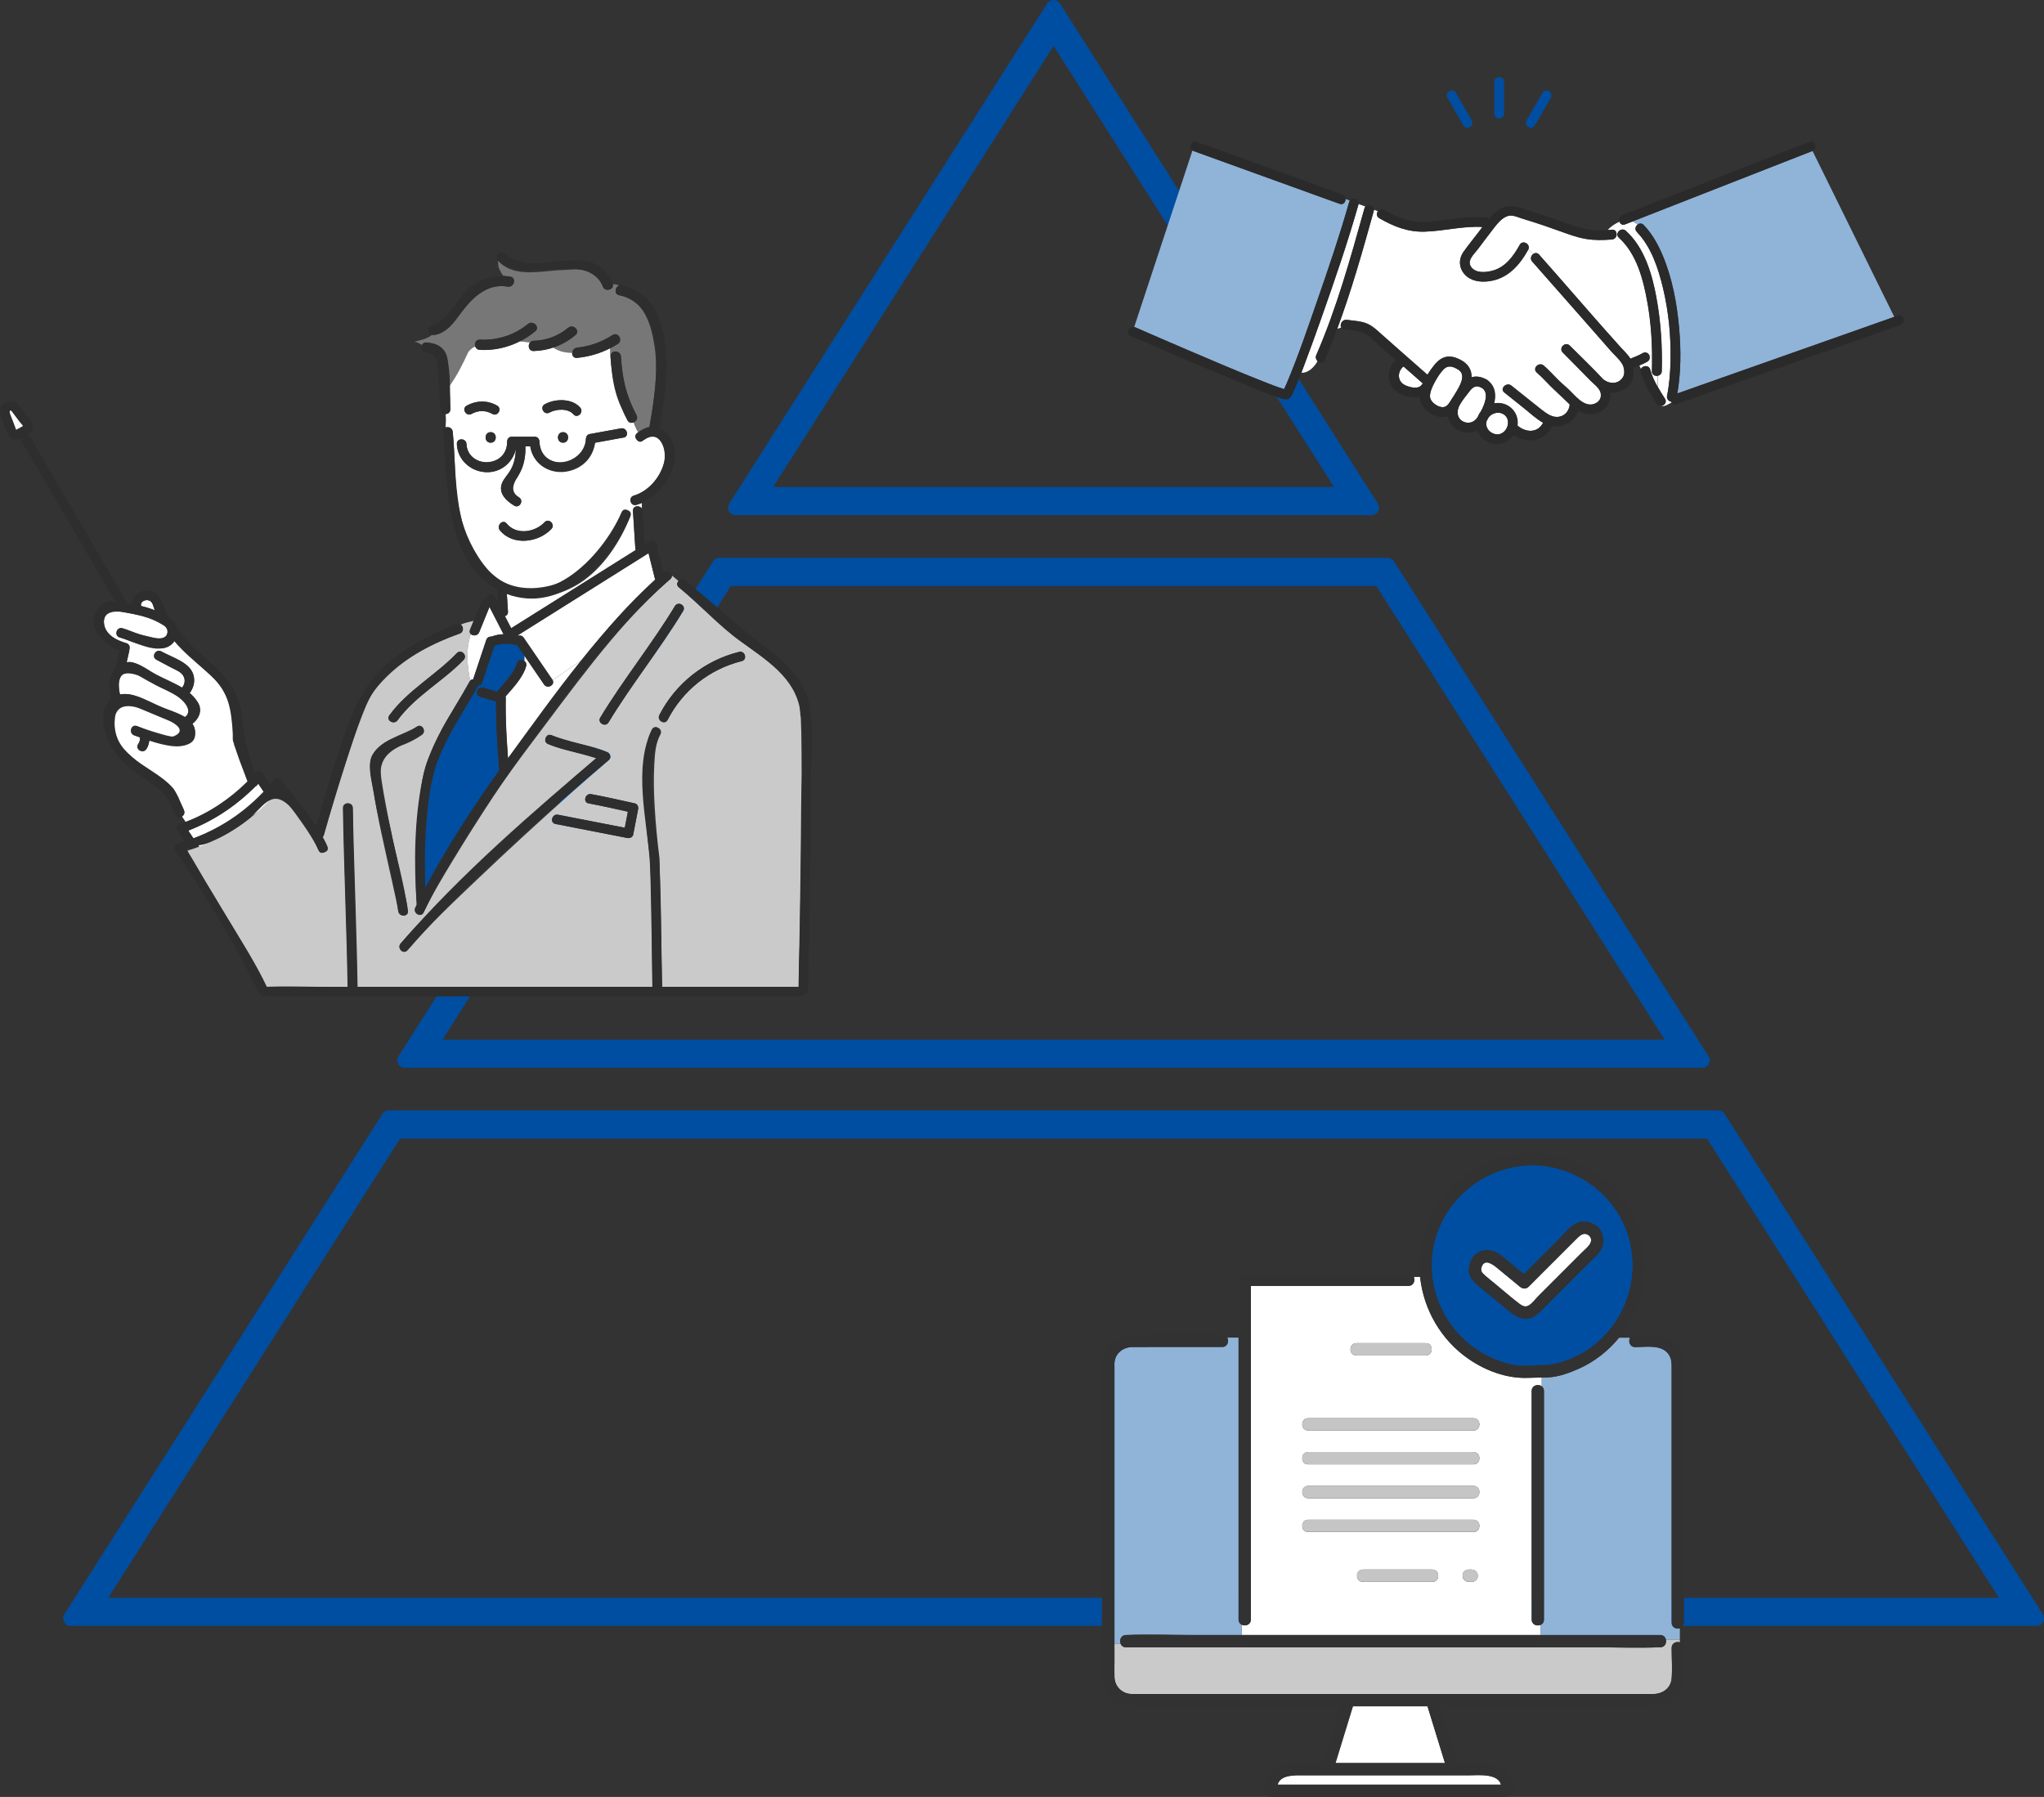 <?xml version="1.0" encoding="UTF-8"?><svg id="_レイヤー_2" xmlns="http://www.w3.org/2000/svg" viewBox="0 0 287.5 252.76"><rect x="0" y="0" width="287.5" height="252.76" fill="#333333" stroke="none"/><defs><style>.cls-1,.cls-2{fill:#004ea1;}.cls-3{fill:#00c8e7;}.cls-4{fill:#fff;}.cls-5{fill:#ffe12f;}.cls-6{fill:#7f7f7f;}.cls-7{fill:#90b3d8;}.cls-8{fill:#323232;}.cls-9{fill:#cacaca;}.cls-10{fill:#c5c5c5;}.cls-11{fill:#2a2a2a;}.cls-12{fill:#2e2e2e;}.cls-13{fill:#777;}.cls-2{stroke:#004ea1;stroke-linecap:round;stroke-linejoin:round;stroke-width:2.13px;}</style></defs><g id="_レイヤー_1-2"><g><g><path class="cls-2" d="M286.43,227.64H9.95l44.74-70.38H241.7l44.74,70.38Zm-273.15-1.83H283.1l-42.41-66.72H55.69L13.29,225.81Z"/><path class="cls-2" d="M239.43,149.14H56.96l44.24-69.61h93.97l44.24,69.61Zm-179.13-1.83H236.09l-41.92-65.95H102.21l-21.53,33.88-.77-.49,.77,.49-20.38,32.07Z"/><path class="cls-2" d="M192.91,71.4H103.48L148.19,1.06l44.71,70.34Zm-86.09-1.83h82.76L148.19,4.47l-41.38,65.1Z"/></g><g><path class="cls-4" d="M183.62,249.72c-1.27,0-3.51-.18-3.92,1.31h31.42c-.47-1.64-3.22-1.31-4.56-1.31h-22.95Z"/><path class="cls-4" d="M189.98,241.02c-.71,2.32-1.43,4.64-2.14,6.97h15.4c-.06-.18-.11-.36-.17-.54-.76-2.48-1.53-4.96-2.29-7.44h-10.49c-.1,.34-.21,.68-.31,1.01Z"/><path class="cls-4" d="M215.44,206.56v-10.9c0-.81,.92-1.03,1.42-.66v-1.24c-.72,.02-1.44,.03-2.15,.05-2.83,.07-5.73-1.02-8.05-2.6-3.94-2.68-6.42-6.99-6.91-11.59h-.89c.22,.51-.03,1.25-.75,1.25h-22.17v46.93c0,.75-.78,.99-1.29,.73v1.45h42.07v-1.44c-.51,.25-1.28,0-1.28-.74v-21.24Zm-24.65-17.63h9.75c1.12,0,1.11,1.73,0,1.73h-9.75c-1.12,0-1.11-1.73,0-1.73Zm10.67,33.58h-9.75c-1.12,0-1.11-1.73,0-1.73h9.75c1.12,0,1.11,1.73,0,1.73Zm6.33-.53c-.03,.11-.09,.2-.18,.28-.08,.08-.17,.14-.28,.18-.1,.05-.21,.08-.33,.07h-.41c-.16,0-.3-.04-.44-.12-.06-.05-.12-.09-.18-.14-.11-.11-.18-.24-.22-.38-.01-.08-.02-.15-.03-.23,0-.12,.02-.23,.07-.33,.03-.11,.09-.2,.18-.28,.08-.08,.17-.14,.28-.18,.1-.05,.21-.08,.33-.07h.41c.16,0,.3,.04,.44,.12,.06,.05,.12,.09,.18,.14,.11,.11,.18,.24,.22,.38,.01,.08,.02,.15,.03,.23,0,.12-.02,.23-.07,.33Zm-.54-6.48h-23.24c-1.12,0-1.11-1.73,0-1.73h23.24c1.12,0,1.11,1.73,0,1.73Zm0-4.76h-23.24c-1.12,0-1.11-1.73,0-1.73h23.24c1.12,0,1.11,1.73,0,1.73Zm0-4.76h-23.24c-1.12,0-1.11-1.73,0-1.73h23.24c1.12,0,1.11,1.73,0,1.73Zm0-4.76h-23.24c-1.12,0-1.11-1.73,0-1.73h23.24c1.12,0,1.11,1.73,0,1.73Z"/><path class="cls-7" d="M174.21,227.8v-39.65h-1.59c.28,.51,.04,1.32-.72,1.32h-.39c-3.28,0-6.57-.01-9.86,0v0c-.78,0-1.57,0-2.35,0-1.22,0-2.33,.76-2.52,2.03-.04,.26-.02,.54-.02,.81v38.89h.86c-.2-.51,.06-1.22,.77-1.22,.04,0,.09,0,.13,0,3.03-.12,6.09,0,9.12,0h7.01v-1.45c-.25-.13-.44-.37-.44-.73Z"/><path class="cls-7" d="M233.51,229.99c.47,0,.74,.3,.81,.66h1.96v-1.61c-.5,.16-1.16-.11-1.16-.79v-35.55c0-.77,.05-1.51-.42-2.19-1.01-1.44-3.18-1.02-4.71-1.02-.76,0-1-.81-.72-1.32h-1.55c-1.5,1.83-3.4,3.35-5.64,4.35-1.31,.58-2.79,1.14-4.24,1.22-.33,.02-.66,.02-.99,.03v1.24c.18,.14,.31,.36,.31,.66v32.15c0,.37-.2,.62-.45,.74v1.44h16.79Z"/><path class="cls-9" d="M234.32,230.64c.11,.49-.16,1.07-.81,1.07-.04,0-.09,0-.13,0-3.03,.12-6.09,0-9.12,0h-7.54v0h-42.07v0h-16.27c-.4,0-.66-.23-.77-.51h-.86v.3c0,.05,0,.1-.01,.15,0,.05,.01,.09,.01,.15v1.98c0,.71-.02,1.41,0,2.12,.04,1.33,1.06,2.35,2.39,2.39,.24,0,.49,0,.73,0h68.68c1.33,0,2.65,0,3.98,0,1.3,0,2.48-.8,2.59-2.19,.12-1.41,0-2.88,0-4.29,0-.69,.65-.95,1.16-.79v-.37h-1.96Z"/><path class="cls-8" d="M216.86,195v0c-.5-.37-1.42-.16-1.42,.66v32.15c0,.74,.76,.99,1.28,.74v0c.26-.12,.45-.37,.45-.74v-32.15c0-.3-.13-.52-.31-.66Z"/><path class="cls-8" d="M198.86,179.63h0c-.12-.27-.37-.48-.75-.48h-23.03c-.47,0-.87,.4-.87,.87v8.14h0v39.65c0,.37,.19,.61,.44,.73v0c.51,.26,1.29,.01,1.29-.73v-46.93h22.17c.73,0,.98-.74,.75-1.25Z"/><path class="cls-10" d="M199.33,190.66h1.21c1.11,0,1.12-1.73,0-1.73h-9.75c-1.11,0-1.12,1.73,0,1.73h8.54Z"/><path class="cls-10" d="M192.92,220.77h-1.21c-1.11,0-1.12,1.73,0,1.73h9.75c1.11,0,1.12-1.73,0-1.73h-8.54Z"/><path class="cls-10" d="M207.44,220.89c-.13-.08-.28-.12-.44-.12h-.41c-.12,0-.23,.02-.33,.07-.11,.03-.2,.09-.28,.18-.08,.08-.14,.17-.18,.28-.05,.1-.08,.21-.07,.33,.01,.08,.02,.15,.03,.23,.04,.15,.12,.27,.22,.38,.06,.05,.12,.09,.18,.14,.13,.08,.28,.12,.44,.12h.41c.12,0,.23-.02,.33-.07,.11-.03,.2-.09,.28-.18,.08-.08,.14-.17,.18-.28,.05-.1,.08-.21,.07-.33-.01-.08-.02-.15-.03-.23-.04-.15-.12-.27-.22-.38-.06-.05-.12-.09-.18-.14Z"/><path class="cls-10" d="M184.01,215.49h23.24c1.11,0,1.12-1.73,0-1.73h-23.24c-1.11,0-1.12,1.73,0,1.73Z"/><path class="cls-10" d="M184.01,210.73h23.24c1.11,0,1.12-1.73,0-1.73h-23.24c-1.11,0-1.12,1.73,0,1.73Z"/><path class="cls-10" d="M184.01,205.97h23.24c1.11,0,1.12-1.73,0-1.73h-23.24c-1.11,0-1.12,1.73,0,1.73Z"/><path class="cls-10" d="M184.01,199.49c-1.11,0-1.12,1.73,0,1.73h23.24c1.11,0,1.12-1.73,0-1.73h-23.24Z"/><path class="cls-8" d="M236.09,189.48c-1.47-2.04-3.89-1.73-6.09-1.73-.35,0-.59,.17-.72,.41h0c-.28,.51-.04,1.32,.72,1.32,1.52,0,3.7-.42,4.71,1.02,.47,.67,.42,1.42,.42,2.19v35.55c0,.68,.65,.95,1.16,.79v0c.32-.1,.57-.36,.57-.79v-35.5c0-1.16-.05-2.26-.77-3.26Z"/><path class="cls-8" d="M167.64,229.99c-3.03,0-6.09-.12-9.12,0-.04,0-.09,0-.13,0-.71,0-.97,.71-.77,1.22h0c.11,.29,.37,.51,.77,.51h16.27v-1.73h-7.01Z"/><path class="cls-8" d="M208.07,229.99h-33.42v1.73h42.07v-1.73h-8.65Z"/><path class="cls-8" d="M234.32,230.64h0c-.08-.35-.34-.66-.81-.66h-16.79v1.73h7.54c3.03,0,6.09,.12,9.12,0,.04,0,.09,0,.13,0,.65,0,.92-.58,.81-1.07Z"/><path class="cls-8" d="M159.92,187.75c-.84,0-1.63,0-2.42,.35-1.52,.66-2.44,2.15-2.48,3.78-.02,.75,0,1.51,0,2.26v4.36h0v24.07c0,2.87-.1,5.77,0,8.64h1.73v-38.89c0-.26-.02-.55,.02-.81,.19-1.27,1.3-2.02,2.52-2.03,.78,0,1.57,0,2.35,0v-1.73h-1.73Z"/><path class="cls-8" d="M172.62,188.15h0c-.13-.23-.37-.41-.72-.41h-10.25v1.73c3.28,0,6.57,0,9.86,0h.39c.76,0,1-.81,.72-1.32Z"/><path class="cls-8" d="M236.86,233.92v-2.12c0-.43-.26-.69-.57-.79v0c-.5-.16-1.16,.1-1.16,.79,0,1.42,.11,2.88,0,4.29-.12,1.39-1.29,2.18-2.59,2.19-1.33,0-2.65,0-3.98,0h-68.68c-.24,0-.49,0-.73,0-1.33-.04-2.35-1.06-2.39-2.39-.02-.71,0-1.41,0-2.12v-1.98c0-.05,0-.1-.01-.15,0-.05,.01-.09,.01-.15v-.3h-1.73c0,.06,0,.11,0,.17,0,.04,0,.09,0,.13,0,.05,0,.1,.01,.15,0,.05-.01,.09-.01,.15,0,1.48-.12,3.01,.02,4.49,.21,2.17,2.04,3.68,4.17,3.72,1.2,.02,2.4,0,3.6,0h25.67c-.72,2.33-1.43,4.65-2.15,6.98-.1,.33-.2,.66-.31,1h-2.3c-.59,0-1.18-.01-1.77,0-2,.04-4.07,1.37-4.07,3.56,0,.13,.03,.24,.07,.34,0,.44,.27,.87,.84,.87h33.02c.42,0,.68-.25,.79-.56,.19-.14,.32-.36,.32-.66,0-2.16-2.04-3.51-4.03-3.56-.4,0-.81,0-1.21,0h-2.65c-.76-2.48-1.52-4.95-2.28-7.43-.06-.18-.11-.37-.17-.55h29.67c.77,0,1.51-.06,2.22-.39,1.38-.64,2.28-2.02,2.37-3.53,.04-.72,0-1.45,0-2.17Zm-30.29,15.8c1.34,0,4.09-.32,4.56,1.31h-31.42c.41-1.49,2.65-1.31,3.92-1.31h22.95Zm-3.49-2.27c.06,.18,.11,.36,.17,.54h-15.4c.71-2.32,1.43-4.64,2.14-6.97,.1-.34,.21-.68,.31-1.01h10.49c.76,2.48,1.53,4.96,2.29,7.44Z"/><path class="cls-1" d="M224.68,188.15h.72c3.68-3.62,5.18-9.13,3.68-14.18-1.78-5.95-7.38-10.04-13.55-10.08-6.96,.05-13.05,5.24-14.02,12.18-.87,6.18,2.54,12.27,8.19,14.87,1.26,.58,2.77,1.09,4.18,1.16,.84,.04,1.71-.05,2.55-.07,.92-.02,1.64-.04,2.5-.25,1.51-.37,2.94-.99,4.25-1.83,.82-.52,1.56-1.13,2.23-1.8h-.72Zm-1.16-10.53l-1.83,1.83-3.35,3.35c-.58,.58-1.14,1.16-1.73,1.73-.43,.42-.87,.77-1.48,.91-1.29,.29-2.24-.48-3.17-1.25-1.2-.99-2.41-1.98-3.61-2.97-.97-.8-1.88-1.49-1.74-2.87,.1-1.04,.76-2.05,1.78-2.37,1.18-.37,2.2,.18,3.09,.91,.95,.78,1.9,1.57,2.85,2.35,1.68-1.68,3.36-3.36,5.03-5.03,.78-.78,1.58-1.92,2.67-2.25,.9-.27,1.76-.04,2.49,.49,.08,.04,.15,.09,.22,.17,.11,.09,.18,.18,.23,.28,.68,.93,.73,2.22,.03,3.19-.41,.57-.99,1.05-1.49,1.55Z"/><path class="cls-8" d="M231.24,175.81c-.93-6.74-6.36-12.34-13.09-13.42-.87-.14-1.75-.22-2.63-.22-6.88,.05-13.1,4.57-15.17,11.16-.65,2.07-.84,4.21-.61,6.3h0c.49,4.59,2.97,8.91,6.91,11.59,2.32,1.58,5.22,2.67,8.05,2.6,.72-.02,1.44-.03,2.15-.05v0c.33,0,.66-.02,.99-.03,1.44-.08,2.93-.64,4.24-1.22,2.24-1,4.14-2.52,5.64-4.35h-2.32c-.68,.67-1.42,1.28-2.23,1.8-1.31,.84-2.74,1.46-4.25,1.83-.86,.21-1.58,.23-2.5,.25-.84,.02-1.71,.11-2.55,.07-1.4-.07-2.91-.58-4.18-1.16-5.64-2.6-9.05-8.69-8.19-14.87,.97-6.94,7.06-12.13,14.02-12.18,6.18,.04,11.78,4.13,13.55,10.08,1.51,5.05,0,10.56-3.68,14.18h2.32c2.77-3.39,4.13-7.87,3.51-12.34Z"/><path class="cls-4" d="M208.82,179.36c.5,.43,1.02,.84,1.53,1.26,1.09,.9,2.16,1.84,3.28,2.7,.38,.29,.83,.6,1.32,.35,.55-.27,1.03-.96,1.46-1.39,1.02-1.02,2.03-2.03,3.05-3.05,1.02-1.02,2.03-2.03,3.05-3.05,.58-.58,1.87-1.49,1.03-2.37-.78-.65-1.39,.05-1.94,.6-.73,.73-1.46,1.46-2.19,2.19-1.46,1.46-2.93,2.93-4.39,4.39-.36,.36-.86,.3-1.22,0-1.07-.88-2.14-1.76-3.2-2.64-.62-.51-1.77-1.37-2.19-.15-.18,.53,.03,.81,.42,1.14Z"/><path class="cls-8" d="M208.36,181.21c1.2,.99,2.41,1.98,3.61,2.97,.93,.76,1.88,1.54,3.17,1.25,.6-.14,1.05-.49,1.48-.91,.58-.57,1.15-1.15,1.73-1.73l3.35-3.35,1.83-1.83c.5-.5,1.08-.97,1.49-1.55,.7-.97,.65-2.25-.03-3.19-.05-.1-.12-.2-.23-.28-.07-.07-.15-.12-.22-.17-.73-.52-1.59-.76-2.49-.49-1.09,.33-1.9,1.47-2.67,2.25-1.68,1.68-3.36,3.36-5.03,5.03-.95-.78-1.9-1.57-2.85-2.35-.89-.73-1.9-1.29-3.09-.91-1.02,.32-1.68,1.33-1.78,2.37-.13,1.39,.77,2.08,1.74,2.87Zm.03-3c.41-1.22,1.57-.36,2.19,.15,1.07,.88,2.14,1.76,3.2,2.64,.36,.3,.87,.36,1.22,0,1.46-1.46,2.93-2.93,4.39-4.39,.73-.73,1.46-1.46,2.19-2.19,.55-.55,1.16-1.24,1.94-.6,.84,.88-.45,1.79-1.03,2.37-1.02,1.02-2.03,2.03-3.05,3.05-1.02,1.02-2.03,2.03-3.05,3.05-.43,.43-.91,1.12-1.46,1.39-.49,.24-.93-.06-1.32-.35-1.12-.86-2.19-1.8-3.28-2.7-.51-.42-1.03-.83-1.53-1.26-.39-.33-.61-.61-.42-1.14Z"/></g><g><path class="cls-1" d="M210.18,11.51v4.5c0,.88,1.37,.88,1.37,0v-4.5c0-.88-1.37-.88-1.37,0h0Z"/><path class="cls-1" d="M216.96,13.05c-.75,1.3-1.5,2.6-2.25,3.9-.44,.76,.74,1.45,1.18,.69,.75-1.3,1.5-2.6,2.25-3.9,.44-.76-.74-1.45-1.18-.69h0Z"/><path class="cls-1" d="M203.59,13.74c.75,1.3,1.5,2.6,2.25,3.9,.44,.76,1.62,.07,1.18-.69-.75-1.3-1.5-2.6-2.25-3.9-.44-.76-1.62-.07-1.18,.69h0Z"/><g><path class="cls-4" d="M199.96,54.14c.05-.08,.11-.14,.18-.19-.9-.81-1.82-1.61-2.73-2.4,0,0,0,0,0,0-.81,.63-.91,1.91,0,2.51,.57,.37,2.08,.81,2.55,.08Z"/><path class="cls-4" d="M204.94,54.95c.47-.81,1.26-2.2,.24-2.91-.77-.48-1.48-.77-2.17-.03-.48,.51-.86,1.12-1.19,1.73-.32,.58-.68,1.32-.68,2,0,.7,.76,1.27,1.37,1.47,.83,.27,1.19-.25,1.58-.89,.28-.46,.59-.9,.86-1.37Z"/><path class="cls-4" d="M228.19,51.22c-.38-.67-1.05-1.23-1.56-1.8-.71-.81-1.42-1.62-2.13-2.43-1.41-1.61-2.82-3.22-4.24-4.82-1.58-1.8-3.16-3.59-4.74-5.38-.35-.39-.14-.9,.21-1.1-.25-.21-.51-.41-.76-.62,0,.02-.02,.04-.03,.06-1.23,2.2-2.86,4.06-5.48,4.42-1.21,.17-2.55,0-3.42-.93-.86-.92-.91-2.19-.19-3.2,.73-1.04,1.55-2.02,2.32-3.04,.11-.15,.23-.31,.34-.46-2.73-.16-5.4,.57-8.13,.66-2.35,.07-4.38-.73-6.39-1.9-.4-.23-.4-.67-.19-.97l-.54-.21c0,.06,0,.12-.03,.19-1.55,5.55-3.12,11.15-5.14,16.57l.6-.21c-.25-.41,.13-1.16,.78-1.07,.93,.13,1.95,.16,2.83,.53,.8,.34,1.45,.98,2.09,1.55,2.12,1.9,4.28,3.76,6.41,5.65,.22-.36,.45-.69,.67-.98,.47-.63,1.01-1.28,1.79-1.5,.89-.26,1.77,.12,2.52,.57,.03,.01,.05,.03,.08,.05,.03,.02,.06,.04,.09,.07,.78,.58,1.07,1.34,1.05,2.14,.67-.21,1.38-.06,2.03,.28,.05,.02,.1,.05,.15,.08,.06,.03,.11,.07,.15,.12,1.03,.84,1.13,2.02,.85,3.19,.4-.08,.81-.07,1.21,.03,1.38,.35,2.25,1.64,2.08,3.04,0,.02,0,.04,0,.06,0,0,.01,.01,.02,.02,1.17,.98,2.8,1.04,3.58-.41,0,0,0-.01,.01-.02-.97-.54-1.83-1.35-2.68-2.04-.92-.74-1.84-1.48-2.77-2.21-.69-.54,.28-1.51,.97-.97,1.41,1.11,2.79,2.25,4.2,3.35,.74,.57,1.59,1.23,2.58,1.02,.87-.19,1.37-.9,1.44-1.72-.03-.03-.07-.06-.1-.1-.69-.68-1.39-1.33-2.09-1.99-.84-.78-1.58-1.66-2.45-2.41-.67-.58,.3-1.54,.97-.97,.71,.61,1.33,1.3,1.98,1.96,.58,.58,1.23,1.09,1.8,1.67,.27,.27,.57,.6,.9,.9,.1,.05,.18,.12,.24,.21,.74,.62,1.59,1.05,2.52,.49,.47-.28,.7-.78,.6-1.32-.14-.74-.94-1.28-1.44-1.79-1.3-1.32-2.6-2.64-3.91-3.96-.62-.62,.34-1.59,.97-.97,1.58,1.58,3.22,3.14,4.74,4.78,.04,.02,.08,.04,.12,.07,.86,.61,2.1,.55,2.67-.46,.27-.49,.16-1.32-.12-1.8Z"/><path class="cls-7" d="M254.95,21.23s-.03,.01-.05,.02c-1.09,.43-2.18,.85-3.27,1.28-4.72,1.85-9.43,3.69-14.15,5.54-2.62,1.03-5.24,2.05-7.86,3.08,.26,.12,.5,.26,.72,.43,.24-.18,.58-.21,.85,.07,1.16,1.2,1.98,2.66,2.63,4.19,1.38,3.25,2.04,6.79,2.35,10.29,.27,3.05,.27,6.19-.25,9.22,1.14-.4,2.28-.8,3.41-1.21,5.67-2,11.33-4,17-6,3.37-1.19,6.74-2.38,10.11-3.57l-11.5-23.34Z"/><path class="cls-4" d="M231.71,42.49c-.57-3.19-1.51-6.81-4-9.06-.12-.11-.19-.24-.21-.36-.04-.01-.08-.03-.13-.04-.04,.31-.25,.61-.65,.64-1.22,.11-2.43,.13-3.64-.07-1.33-.22-2.59-.71-3.86-1.16-1.22-.44-2.45-.88-3.69-1.26-.6-.19-1.2-.36-1.8-.57-.54-.19-1.12-.42-1.69-.23-.96,.32-1.64,1.33-2.23,2.08-.67,.86-1.31,1.75-1.98,2.61-.56,.73-1.64,1.65-.83,2.58,.7,.81,2.02,.66,2.94,.41,1.83-.5,2.93-2.05,3.81-3.63,.42-.75,1.54-.12,1.21,.63,.25,.2,.51,.41,.76,.62,.23-.13,.53-.13,.76,.13,.74,.84,1.48,1.68,2.23,2.53,3.07,3.49,6.09,7.02,9.21,10.47,.47,.52,1.04,1.04,1.41,1.65,.57-.26,1.18-.45,1.72-.78,.44-.27,.86,.02,.98,.4,.12-.05,.24-.1,.36-.16-.03-2.49-.23-4.99-.67-7.43Z"/><path class="cls-4" d="M232.36,52.21c.02-.76,.03-1.52,.02-2.29-.12,.06-.24,.11-.36,.16,.09,.27,.02,.59-.29,.78-.36,.22-.75,.38-1.14,.54,.06,.17,.14,.33,.23,.49,.23-.49,1.1-.58,1.29,.09,.23,.84,.61,1.66,1.05,2.44v-1.56c-.38,.06-.81-.15-.8-.65Z"/><path class="cls-4" d="M235.06,56.51c-.35-.07-.67-.39-.58-.84,.33-1.63,.45-3.28,.49-4.94,.07-3.41-.26-6.85-1.05-10.17-.67-2.79-1.65-5.82-3.69-7.93-.34-.36-.19-.81,.12-1.04-.22-.17-.47-.31-.72-.43-.35,.14-.7,.27-1.05,.41-.4,.16-.68-.07-.78-.39-.63,.28-1.24,.69-1.69,1.18,.21-.01,.41-.03,.62-.05,.48-.04,.69,.35,.65,.72,.04,.01,.09,.02,.13,.04-.09-.54,.65-1.08,1.18-.61,2.63,2.36,3.71,6.12,4.32,9.48,.62,3.37,.83,6.83,.74,10.26-.01,.38-.27,.6-.57,.65v1.56c.32,.58,.67,1.14,1.02,1.68,.31,.48-.08,.94-.52,1,.43,.17,.98-.25,1.46-.49-.02-.03-.04-.07-.06-.11Z"/><path class="cls-4" d="M191.1,28.69s0,.04-.02,.07c-1.54,5.44-3.39,10.79-5.27,16.12-.78,2.2-1.57,4.4-2.4,6.59-.12,.31-.24,.63-.36,.95,.91,.09,1.77-.73,2.27-1.62-.21-.2-.32-.51-.18-.84,2.88-6.62,4.83-13.68,6.77-20.62,.03-.12,.08-.21,.15-.28l-.96-.36Z"/><path class="cls-7" d="M189.85,28.21l-.59-.22c.01,.43-.32,.86-.83,.68-.85-.31-1.71-.62-2.56-.92-5.98-2.16-11.97-4.33-17.95-6.49-.07-.03-.13-.06-.19-.1l-8.2,24.84c.05,.01,.11,.03,.16,.05,2.46,1.08,4.92,2.14,7.39,3.2,3.5,1.5,7.01,3,10.56,4.4,.98,.39,1.97,.78,2.98,1.09,.13-.28,.27-.57,.36-.79,1.62-3.83,2.96-7.8,4.33-11.73,1.59-4.57,3.15-9.16,4.47-13.82,.02-.07,.05-.13,.08-.18Z"/><path class="cls-3" d="M180.42,55.09s.07-.1,.07-.11c0,0,0,0,0-.01-.06,.04-.09,.08-.08,.12Z"/><path class="cls-4" d="M211.32,58.18c-.65-.29-1.45-.05-1.9,.48-.1,.19-.2,.37-.31,.55,0,0,0,0,0,.01-.3,1.04,.62,1.92,1.62,1.88,1.41-.15,1.98-2.29,.6-2.92Z"/><path class="cls-4" d="M207.87,58.62c.1-.27,.25-.52,.42-.74,.57-1.08,1.16-2.58,.2-3.28-.85-.5-1.3-.22-1.85,.51-.46,.61-.98,1.21-1.34,1.88-.44,.81-.41,1.84,.49,2.3,.77,.4,1.61,.1,2.05-.62,.01-.02,.02-.04,.03-.05Z"/><path class="cls-11" d="M226.74,32.96c.21,0,.43,.02,.63,.07,.05-.37-.17-.77-.65-.72-.21,.02-.41,.03-.62,.05-.25,.27-.46,.57-.59,.88,.13-.31,.34-.61,.59-.88-1.09,.07-2.18,.05-3.27-.19-1.45-.32-2.83-.9-4.23-1.39-1.45-.51-2.94-.93-4.39-1.44-1.33-.46-2.49-.56-3.66,.33-.41,.31-.78,.69-1.12,1.09-.1-.09-.23-.15-.39-.16-2.76-.28-5.45,.42-8.19,.6-2.31,.15-4.19-.54-6.16-1.69-.36-.21-.7-.06-.88,.21l1.53,.58-1.53-.58c-.2,.3-.21,.74,.19,.97,2,1.17,4.03,1.97,6.39,1.9,2.73-.08,5.39-.82,8.13-.66-.12,.15-.23,.31-.34,.46-.77,1.01-1.59,2-2.32,3.04-.72,1.02-.67,2.28,.19,3.2,.87,.94,2.21,1.1,3.42,.93,2.61-.36,4.25-2.22,5.48-4.42,.01-.02,.02-.04,.03-.06-.13-.11-.27-.22-.4-.32,.13,.11,.26,.22,.4,.32,.33-.74-.8-1.38-1.21-.63-.88,1.58-1.97,3.13-3.81,3.63-.92,.25-2.24,.39-2.94-.41-.81-.93,.27-1.85,.83-2.58,.66-.87,1.3-1.75,1.98-2.61,.59-.76,1.28-1.77,2.23-2.08,.57-.19,1.15,.04,1.69,.23,.59,.21,1.2,.38,1.8,.57,1.24,.39,2.47,.83,3.69,1.26,1.26,.45,2.53,.94,3.86,1.16,1.21,.2,2.42,.18,3.64,.07,.39-.03,.61-.33,.65-.64-.2-.05-.42-.07-.63-.07Z"/><path class="cls-11" d="M232.99,41.95c-.62-3.36-1.7-7.12-4.32-9.48-.53-.48-1.27,.07-1.18,.61,.27,.08,.53,.22,.75,.44-.22-.22-.47-.36-.75-.44,.02,.13,.09,.25,.21,.36,2.5,2.25,3.44,5.87,4,9.06,.44,2.45,.64,4.94,.67,7.43,.17-.08,.34-.18,.51-.28-.17,.1-.34,.19-.51,.28,0,.76,0,1.53-.02,2.29-.01,.5,.42,.71,.8,.65v0c.29-.05,.56-.27,.57-.65,.09-3.43-.12-6.89-.74-10.26Z"/><path class="cls-11" d="M254.54,19.93c-2.97,1.16-5.95,2.33-8.92,3.49-4.72,1.85-9.43,3.69-14.15,5.54-1.09,.43-2.18,.85-3.27,1.28-.42,.16-.53,.59-.42,.93,.1-.05,.21-.09,.31-.13-.1,.04-.21,.08-.31,.13,.1,.31,.39,.54,.78,.39,.35-.14,.7-.27,1.05-.41-.22-.1-.46-.18-.7-.24,.24,.06,.48,.14,.7,.24,2.62-1.03,5.24-2.05,7.86-3.08,4.72-1.85,9.43-3.69,14.15-5.54,1.09-.43,2.18-.85,3.27-1.28,.02,0,.03-.01,.05-.02l-.35-.71,.35,.71c.75-.35,.39-1.61-.41-1.3Z"/><path class="cls-11" d="M266.96,44.39c-.17,.06-.34,.12-.51,.18l.35,.71-.35-.71c-3.37,1.19-6.74,2.38-10.11,3.57-5.67,2-11.33,4-17,6-1.14,.4-2.28,.8-3.41,1.21,.52-3.03,.52-6.17,.25-9.22-.31-3.5-.97-7.04-2.35-10.29-.65-1.52-1.48-2.99-2.63-4.19-.27-.28-.61-.25-.85-.07,.46,.35,.82,.81,1.03,1.38-.21-.57-.58-1.03-1.03-1.38-.31,.22-.46,.68-.12,1.04,2.04,2.12,3.02,5.14,3.69,7.93,.79,3.32,1.12,6.76,1.05,10.17-.03,1.66-.16,3.31-.49,4.94-.09,.45,.23,.77,.58,.84,.02,.04,.04,.07,.06,.11,.13-.06,.25-.11,.36-.13-.11,.02-.24,.07-.36,.13,.14,.21,.39,.33,.7,.22,3.54-1.25,7.08-2.5,10.62-3.75,5.67-2,11.33-4,17-6,1.29-.46,2.59-.91,3.88-1.37,.82-.29,.47-1.61-.36-1.32Z"/><path class="cls-11" d="M187.9,27.48l1.36,.51c0-.27-.15-.53-.47-.64-5.98-2.16-11.97-4.33-17.95-6.49-.85-.31-1.71-.62-2.56-.92-.76-.27-1.12,.8-.55,1.22l.29-.87-.29,.87c.05,.04,.12,.07,.19,.1,5.98,2.16,11.97,4.33,17.95,6.49,.85,.31,1.71,.62,2.56,.92,.51,.18,.84-.25,.83-.68l-1.36-.51Z"/><path class="cls-11" d="M189.85,28.21l1.26,.47c.14-.73-.91-1.06-1.26-.47Z"/><path class="cls-11" d="M189.85,28.21c-.03,.05-.06,.11-.08,.18-1.32,4.66-2.88,9.25-4.47,13.82-1.36,3.93-2.71,7.9-4.33,11.73-.09,.21-.23,.51-.36,.79-1.01-.31-1.99-.7-2.98-1.09-3.55-1.4-7.05-2.9-10.56-4.4-2.47-1.06-4.93-2.12-7.39-3.2-.05-.02-.11-.04-.16-.05l-.29,.88,.29-.88c-.72-.14-1.28,.9-.53,1.23,5.81,2.54,11.63,5.08,17.52,7.44,1.19,.48,2.39,.98,3.61,1.36,.31,.09,.67,.22,.99,.14,.37-.1,.55-.47,.7-.78,.47-.96,.85-1.96,1.23-2.96-.25-.02-.51-.12-.76-.3,.25,.18,.51,.28,.76,.3,.12-.32,.24-.63,.36-.95,.83-2.19,1.62-4.39,2.4-6.59,1.88-5.33,3.73-10.68,5.27-16.12,0-.02,.01-.04,.02-.07l-1.26-.47Zm-9.35,26.76s-.08,.1-.07,.11c-.02-.05,.02-.09,.08-.12,0,0,0,0,0,.01Z"/><path class="cls-11" d="M192.06,29.05l1.2,.45c0-.6-.82-.87-1.2-.45Z"/><path class="cls-11" d="M193.26,29.5l-1.2-.45c-.07,.07-.12,.16-.15,.28-1.94,6.94-3.89,14-6.77,20.62-.14,.33-.03,.64,.18,.84,.19-.34,.33-.69,.39-1.01-.06,.31-.2,.66-.39,1.01,.3,.28,.79,.33,1-.15,.63-1.44,1.21-2.9,1.76-4.38l-1.05,.36,1.05-.36c2.02-5.41,3.59-11.02,5.14-16.57,.02-.07,.03-.13,.03-.19Z"/><path class="cls-11" d="M230.7,50.46c.48-.08,.91-.21,1.32-.38-.12-.38-.54-.67-.98-.4-.54,.33-1.14,.52-1.72,.78-.37-.61-.94-1.13-1.41-1.65-3.11-3.45-6.14-6.99-9.21-10.47-.74-.84-1.48-1.68-2.23-2.53-.23-.26-.53-.27-.76-.13,.47,.39,.93,.8,1.3,1.25-.37-.45-.83-.86-1.3-1.25-.35,.2-.55,.71-.21,1.1,1.58,1.79,3.16,3.59,4.74,5.38,1.41,1.61,2.83,3.21,4.24,4.82,.71,.81,1.42,1.63,2.13,2.43,.51,.57,1.18,1.13,1.56,1.8,.27,.48,.39,1.32,.12,1.8-.57,1.01-1.8,1.07-2.67,.46-.04-.03-.08-.05-.12-.07-1.53-1.64-3.16-3.2-4.74-4.78-.62-.62-1.59,.34-.97,.97,1.31,1.31,2.61,2.64,3.91,3.96,.5,.51,1.3,1.05,1.44,1.79,.1,.54-.13,1.04-.6,1.32-.93,.55-1.78,.13-2.52-.49-.06-.09-.15-.16-.24-.21-.33-.3-.63-.63-.9-.9-.58-.58-1.23-1.09-1.8-1.67-.66-.66-1.28-1.35-1.98-1.96-.66-.57-1.63,.39-.97,.97,.87,.75,1.61,1.63,2.45,2.41,.71,.66,1.4,1.31,2.09,1.99,.03,.03,.07,.07,.1,.1-.07,.82-.57,1.53-1.44,1.72-.99,.22-1.85-.44-2.58-1.02-1.41-1.1-2.8-2.24-4.2-3.35-.68-.54-1.66,.42-.97,.97,.93,.73,1.85,1.47,2.77,2.21,.85,.68,1.71,1.5,2.68,2.04,0,0,0,.01-.01,.02-.77,1.45-2.41,1.38-3.58,.41,0,0-.01-.01-.02-.02,0-.02,0-.04,0-.06,.17-1.4-.7-2.7-2.08-3.04-.4-.1-.81-.1-1.21-.03,.29-1.18,.18-2.35-.85-3.19-.04-.04-.09-.08-.15-.12-.05-.04-.1-.06-.15-.08-.64-.34-1.36-.49-2.03-.28,.02-.8-.26-1.56-1.05-2.14-.03-.02-.06-.05-.09-.07-.03-.02-.05-.03-.08-.05-.76-.46-1.63-.83-2.52-.57-.78,.23-1.33,.87-1.79,1.5-.21,.29-.45,.62-.67,.98-2.13-1.89-4.28-3.75-6.41-5.65-.64-.57-1.29-1.22-2.09-1.55-.88-.37-1.9-.4-2.83-.53-.66-.09-1.03,.65-.78,1.07l1.15-.4-1.15,.4c.08,.13,.21,.22,.42,.25,.86,.12,1.85,.13,2.66,.46,.75,.31,1.37,1.02,1.97,1.55,.87,.78,1.75,1.55,2.63,2.32-1.4,1.16-1.27,3.5,.22,4.52,.84,.57,2.11,.89,3.15,.63,0,.22,.04,.44,.1,.65,.43,1.46,2.42,2.58,3.87,2.09,.13,.79,.58,1.5,1.39,1.95,.9,.5,1.91,.46,2.74,.01,.39,1.13,1.48,1.97,2.74,1.98,.05,0,.09,0,.14,0,.06,0,.11-.01,.16-.02,.86-.14,1.6-.6,2.07-1.27,1.78,1.18,4.16,1.09,5.28-1.01,.04-.08,.07-.16,.08-.24,1.61,.29,3.21-.62,3.71-2.15,1.1,.59,2.36,.74,3.5-.11,.83-.62,1.13-1.55,.99-2.46,1.46,.12,3.01-.69,3.27-2.28,.06-.36,.06-.77,0-1.17,.26-.13,.54-.25,.82-.36-.08-.21-.13-.43-.17-.66,.03,.23,.09,.45,.17,.66,.39-.16,.78-.32,1.14-.54,.31-.19,.37-.51,.29-.78-.41,.17-.84,.3-1.32,.38Zm-30.74,3.67c-.48,.73-1.98,.3-2.55-.08-.91-.6-.81-1.88,0-2.51,0,0,0,0,0,0,.91,.8,1.82,1.6,2.73,2.4-.06,.05-.12,.11-.18,.19Zm4.12,2.18c-.4,.64-.75,1.16-1.58,.89-.61-.2-1.38-.77-1.37-1.47,0-.67,.37-1.41,.68-2,.33-.61,.71-1.23,1.19-1.73,.7-.74,1.4-.45,2.17,.03,1.02,.71,.23,2.1-.24,2.91-.27,.47-.57,.91-.86,1.37Zm4.21,1.57c-.18,.22-.32,.47-.42,.74-.01,.02-.02,.04-.03,.05-.44,.72-1.28,1.02-2.05,.62-.9-.47-.93-1.49-.49-2.3,.36-.67,.88-1.27,1.34-1.88,.55-.73,1-1.01,1.85-.51,.96,.69,.38,2.2-.2,3.28Zm2.43,3.22c-.99,.04-1.91-.84-1.62-1.88,0,0,0,0,0-.01,.1-.18,.21-.36,.31-.55,.46-.53,1.26-.77,1.9-.48,1.39,.63,.82,2.77-.6,2.92Z"/><path class="cls-11" d="M234.18,56.1c-.35-.54-.7-1.1-1.02-1.68v0c-.44-.78-.82-1.6-1.05-2.44-.19-.67-1.06-.58-1.29-.09,.26,.46,.64,.86,1.11,1.17-.47-.31-.84-.71-1.11-1.17-.06,.13-.08,.28-.03,.45,.44,1.58,1.33,3.08,2.21,4.45,.17,.26,.42,.34,.66,.31-.13-.05-.26-.16-.36-.35,.11,.19,.23,.3,.36,.35,.44-.06,.83-.52,.52-1Z"/></g></g><g><g><path class="cls-4" d="M25.51,116.51l2.63,3.94,10.9-7.31-2.63-3.94c-2.94,3.3-6.74,5.95-10.9,7.31Z"/><path class="cls-12" d="M24.93,116.85l2.63,3.94c.19,.29,.6,.45,.92,.24,3.63-2.44,7.26-4.87,10.9-7.31,.29-.19,.45-.6,.24-.92l-2.63-3.94c-.23-.34-.75-.47-1.06-.14-2.96,3.22-6.46,5.69-10.6,7.14-.81,.28-.46,1.58,.36,1.3,4.36-1.53,8.07-4.1,11.19-7.48l-1.06-.14,2.63,3.94,.24-.92-10.9,7.31,.92,.24-2.63-3.94c-.48-.72-1.64-.04-1.16,.68Z"/></g><g><path class="cls-6" d="M23.31,111.7c-.06-.12-.05-.07,0,0h0Z"/><path class="cls-6" d="M23.47,111.8s-.09-.04-.14-.08c.03,.04,.08,.08,.14,.08Z"/><path class="cls-4" d="M25.46,98.29c-1.11-.86-2.45-1.37-3.7-2-.7-.35-1.38-.74-2.06-1.14-.5-.3-1.17-.83-1.76-.67-1.42,.38-1.34,2.11-1.06,3.23,.38-.08,.79-.1,1.2-.05,1.12,.13,2.23,.78,3.26,1.21,1.1,.46,2.21,.92,3.31,1.39,.43,.18,.9,.39,1.34,.64,.39-.22,.84-.65,.84-1.06,0-.56-.97-1.24-1.37-1.56Z"/><path class="cls-1" d="M72.71,90.7c-.08,.01-.16,0-.25,0-.95-.2-2.01-.22-2.92,.13-.57,1.72-1.14,3.43-1.72,5.15-.1,.3-.34,.44-.59,.46-.01,.04-.03,.09-.06,.13-1.04,1.89-2.19,3.69-3.28,5.55-.42,.72-.79,1.46-1.15,2.2-.52,1.07-1.08,2.15-1.46,3.29-.65,1.95-.91,4.04-1.11,6.08-.37,3.7-.53,7.49-.38,11.23,1.08-1.96,2.26-3.86,3.42-5.76,1.84-3.01,3.74-5.99,5.71-8.92,.42-.63,.86-1.26,1.3-1.88-.26-3.21-.5-6.46-.46-9.68-.74-.2-1.46-.48-2.2-.66-.84-.2-.48-1.5,.36-1.3,.66,.16,1.3,.39,1.95,.59,.69-.79,1.38-1.59,1.99-2.45,.33-.47,.7-.98,.84-1.55,.13-.53,.7-.58,1.04-.34,.03-.24,.02-.49,0-.74l-1.05-1.54Z"/><path class="cls-4" d="M76.52,96.28l-2.76-4.04c.02,.25,.03,.5,0,.74,.2,.14,.33,.39,.25,.7-.17,.68-.58,1.3-.98,1.87-.6,.85-1.26,1.65-1.94,2.43,.03,.07,.04,.15,.04,.24-.06,2.82,.1,5.65,.32,8.47,1.07-1.47,2.17-2.91,3.27-4.37,2.38-3.17,4.74-6.4,7.21-9.55l-4.2,2.9c.37,.69-.74,1.3-1.21,.61Z"/><path class="cls-4" d="M91.22,77.81c-.52,.33-1.05,.66-1.57,.99-3.52,2.21-7.05,4.42-10.57,6.64-2.1,1.32-4.2,2.63-6.29,3.95,.01,0,.03,0,.04,0,.04,0,.07,.02,.1,.03,.26-.06,.55,0,.73,.28,1.34,1.97,2.68,3.93,4.03,5.9,.02,.02,.03,.05,.04,.07l4.2-2.9c3.14-4,6.46-7.85,10.22-11.24,0-.02-.02-.05-.02-.08-.3-1.21-.61-2.43-.91-3.64Z"/><path class="cls-4" d="M21.07,84.51c-.51-.28-1.36,.05-1.23,.71,0,0,0,0,0,.01,.17,.04,.35,.08,.52,.13,.48,.13,.95,.29,1.42,.47-.03-.07-.06-.13-.08-.2-.15-.38-.23-.91-.62-1.13Z"/><path class="cls-6" d="M34.08,103.94s-.02-.06,0,0h0Z"/><path class="cls-4" d="M32.92,104.67c-.09-.25-.18-.46-.18-.73-.01-1.55,.06-3.07-.24-4.6-.19-.94-.49-1.78-1.11-2.52-.73-.89-1.59-1.68-2.45-2.44-1.5-1.34-3.12-2.62-4.41-4.18-.17,.25-.38,.47-.65,.64-.73,.46-1.48,.38-2.28,.22-.81-.16-1.62-.34-2.41-.57-.8-.23-1.53-.61-2.34-.82-.84-.22-.48-1.51,.36-1.3,.66,.17,1.24,.44,1.87,.67,.63,.23,1.31,.37,1.96,.52,.86,.2,2.38,.73,2.55-.62,.08-.63-.19-.72-.7-1.04-.84-.52-1.74-.9-2.68-1.18-.92-.27-1.87-.44-2.82-.6-.89-.15-1.91-.61-2.5,.32-.53,.82-.27,1.85,.32,2.57,.64,.79,1.61,1.2,2.57,1.47,.46,.13,.55,.58,.41,.92,0,.06,0,.13-.02,.2-.11,.51-.23,1.02-.35,1.54,.24-.04,.47-.05,.7,0,.72,.15,1.37,.59,2,.96,1.39,.82,2.86,1.45,4.27,2.2,.27,.14,.53,.3,.78,.46,.35-.37,.5-.89,.34-1.4-.23-.74-.95-.99-1.58-1.32-.78-.41-1.56-.82-2.34-1.24-.77-.41-.08-1.57,.68-1.16,.34,.18,.69,.36,1.03,.55,.88,.46,1.95,.85,2.69,1.52,1.19,1.07,1.15,2.72,.24,3.85,.57,.48,1.28,1.11,1.48,1.85,.24,.94-.3,1.84-1.06,2.42,.33,.44,.48,.97,.32,1.64-.32,1.34-1.79,1.61-2.97,1.5-1.15-.11-2.29-.42-3.41-.79-.06,.41-.16,.8-.41,1.19-.46,.73-1.63,.05-1.16-.68,.14-.22,.19-.31,.24-.55,0-.01,0-.02,0-.03,0,0,0-.01,0-.03,0-.05,0-.1,.01-.15,0-.06,.01-.13,.02-.19-.27-.1-.54-.19-.81-.29-.81-.29-.46-1.59,.36-1.3,1.08,.38,2.16,.74,3.26,1.05,.69,.2,1.38,.41,2.1,.45,.4,.02,1.11,.07,1.38-.31,.29-.4,.02-.75-.31-1.01-.07-.03-.14-.08-.19-.14-.1-.06-.19-.12-.27-.16-.8-.45-1.68-.75-2.52-1.11-.9-.38-1.8-.75-2.7-1.13-.87-.36-3.02-1.51-3.64-.21-.22,.47-.2,1.1-.22,1.61-.03,.67-.08,1.35,.05,2.01,.26,1.38,1.28,2.34,2.3,3.23,1.73,1.5,3.62,2.81,5.5,4.12,.47,.33,.62,.79,.87,1.3,.34,.7,.68,1.41,1.02,2.11,.18,.37,0,.73-.27,.9,.18,.24,.35,.49,.5,.74,3.28-1.23,6.23-3.23,8.71-5.69-.41-1.11-.81-2.22-1.22-3.33-.23-.63-.46-1.25-.69-1.88Z"/><path class="cls-13" d="M87.11,41.53c-.78-.12-.61-1.14,.02-1.36-.3-.12-.61-.19-.94-.21,.16,.84-1.16,1.18-1.41,.31-.28-1-1.63-2.02-2.61-2.27-.87-.23-1.91-.05-2.8-.03-.6,.01-1.2,.06-1.79,.12-2.48,.24-5.66,.69-7.51-1.4,0,0,0-.01-.01-.02-.03,.25,.05,.57,.05,.89,.17,.43,.4,.85,.67,1.25,.34,.01,.67,.05,1.01,.11,.37,.07,.53,.35,.52,.64,.21-.05,.42-.11,.62-.11-.21,0-.42,.06-.62,.11,0,.42-.37,.87-.9,.76-2.41-.48-4.54,1.1-5.95,2.88-1.15,1.46-2.29,3.61-4.31,3.92-.14,.02-.26,0-.37-.03-.69,.58-1.71,.78-2.51,.98,.41,.05,.76,.26,1.11,.48,.1-.22,.31-.37,.63-.36,.74,.04,1.48,.21,2.06,.69,.72,.6,.89,1.45,.95,2.34,.07,1.04,.14,2.08,.21,3.12,1.08-1.51,1.84-3.02,2.59-4.66,.1-.29,.56-.73,1.06-.95-.14-.43,.07-.98,.65-.95,2.44,.13,4.86-.63,6.75-2.2,.71-.59,1.74,.43,1.02,1.02-.66,.55-1.37,1.02-2.13,1.41,.47,.06,.94,.12,1.41,.16,.12-.13,.29-.23,.52-.23,1.78-.04,3.48-.67,4.84-1.83,.71-.6,1.73,.42,1.02,1.02-.93,.79-1.97,1.38-3.09,1.76,.75,.54,1.69,.75,2.65,.74,.03-.34,.26-.69,.69-.73,1.78-.18,3.47-.79,4.97-1.77,.78-.51,1.51,.74,.73,1.25-.34,.22-.69,.42-1.04,.6,0,.39,0,.78,.04,1.16,0,0,0,0,0,0-.06-.93,1.38-.92,1.44,0,.1,1.55,.25,3.11,.66,4.62,.35,1.28,.92,2.46,1.53,3.63,.23,.44-.02,.86-.38,1.02,.17,.48,.37,.96,.63,1.4,.49-.38,1.03-.66,1.58-.78,.14-.78,.26-1.56,.38-2.34,.43-2.99,.78-6.06,.3-9.07-.47-2.95-1.48-6.57-4.91-7.09Z"/><path class="cls-4" d="M90.59,61.84c.07,.07,.15,.13,.23,.2-.08-.06-.16-.13-.23-.2-.02,.02-.05,.04-.07,.06-.66,.55-1.62-.4-.95-.95,.06-.05,.12-.1,.19-.15-.27-.44-.47-.92-.63-1.4-.3,.14-.67,.09-.87-.29-.67-1.28-1.29-2.58-1.67-3.97-.45-1.62-.6-3.32-.72-5-.04-.38-.04-.76-.04-1.16-1.45,.75-3.02,1.2-4.65,1.36-.49,.05-.72-.33-.69-.71-.96,0-1.9-.2-2.65-.74-.88,.3-1.81,.46-2.77,.49-.7,.02-.87-.8-.52-1.21-.47-.04-.94-.1-1.41-.16-1.73,.89-3.66,1.32-5.64,1.21-.35-.02-.57-.23-.65-.49-.5,.22-.96,.65-1.06,.95-.75,1.63-1.51,3.15-2.59,4.66,.07,1.07,.12,2.14,.15,3.22,.01,.45-.32,.68-.67,.7,.07,.63,.03,1.25,0,1.88,.38-.14,.94,.06,1,.6,.41,3.81,.16,7.71,1.02,11.47,.64,2.78,1.98,5.64,3.83,7.82,1.65,1.96,3.97,2.79,6.5,2.69,2.55-.1,5.18-1.09,7.09-2.8,2.31-2.06,4.13-4.84,5.27-7.71,.32-.8,1.62-.45,1.3,.36-1.33,3.37-3.51,6.8-6.46,8.99-2.25,1.67-5.15,2.59-7.95,2.52-1.06-.03-2.06-.21-2.99-.55,.05,.84,.11,1.69,.16,2.53,.02,.35-.18,.55-.43,.62,.29,.57,.59,1.14,.88,1.71,.77-.48,1.53-.96,2.3-1.44,3.52-2.21,7.05-4.42,10.57-6.64,1.55-.98,3.11-1.95,4.66-2.93-.04-.08-.06-.17-.07-.27-.11-1.74-.22-3.48-.33-5.22-.05-.75,.94-.84,1.25-.31v-.82c-.26,.11-.52,.2-.78,.27-.84,.23-1.19-1.07-.36-1.3,2.16-.58,3.93-2.84,4.34-4.99,.18-.93,0-1.88-.53-2.66-.66-.97-1.52-.87-2.36-.2Zm-13.98-4.97c1.43-.81,3.84-.88,4.99,.46,.56,.65-.39,1.61-.95,.95-.75-.88-2.43-.77-3.36-.25-.76,.43-1.43-.74-.68-1.16Zm2.58,5.4c-.95,0-.95-1.48,0-1.48s.95,1.48,0,1.48Zm-13.55-5.21c1.35-.75,2.93-.78,4.27,0,.75,.44,.07,1.6-.68,1.16-.93-.54-1.98-.52-2.92,0-.76,.42-1.44-.74-.68-1.16Zm3.37,5.21c-.95,0-.95-1.48,0-1.48s.95,1.48,0,1.48Zm8.54,12.13c-1.78,1.93-5.47,2.42-7.24,.19-.53-.67,.41-1.63,.95-.95,1.33,1.67,4.01,1.25,5.34-.19,.59-.64,1.54,.32,.95,.95Zm10.14-12.86c-1.33,.24-2.66,.48-3.99,.73-.28,2.2-1.93,3.79-4.19,4.09-2.39,.32-4.6-1.22-4.94-3.58h-.69c.08,1.4-.23,2.8-.91,4.03-.18,.32-.38,.62-.61,.91-.19,.24-.47,.51-.55,.81-.17,.67,.71,1.15,1.18,1.43,.74,.44,.07,1.61-.68,1.16-1.28-.76-2.47-2.05-1.5-3.56,.47-.74,1.04-1.34,1.35-2.18,.26-.7,.38-1.42,.38-2.15-.43,1.82-2.04,3.19-4.01,3.19-2.24,0-4.22-1.68-4.28-3.97-.02-.87,1.32-.86,1.35,0,.04,1.56,1.44,2.62,2.94,2.62,1.53,0,2.74-1.21,2.78-2.73,0-.05,0-.09,.02-.13-.05-.37,.17-.77,.64-.77h3.23c.43,0,.65,.33,.65,.67,.01,.05,.02,.11,.02,.17,.05,1.91,1.81,3.05,3.61,2.75,1.72-.29,2.88-1.55,2.92-3.31,0-.28,.2-.6,.49-.65l4.44-.81c.85-.15,1.21,1.14,.36,1.3Z"/><path class="cls-4" d="M67.4,88.93c-.22,.53-.87,.55-1.18,.26-.73,2.08-.54,4.34-.1,6.57,.12-.14,.28-.2,.43-.2,.62-1.85,1.23-3.7,1.85-5.55,.12-.36,.44-.49,.74-.46,0,0,.01,0,.02-.01,.52-.21,1.09-.31,1.67-.33-.66-1.28-1.32-2.56-1.98-3.84-.48,1.19-.97,2.37-1.45,3.56Z"/><path class="cls-9" d="M112.59,100.75c-.02-.48-.05-.95-.09-1.42,0-.08-.05-.32,0-.1-.01-.06-.02-.13-.03-.19-.16-.71-.42-1.37-.79-2-1.69-2.91-4.61-4.82-7.31-6.69-3.24-2.25-5.81-5.29-8.88-7.74-.33-.26-.27-.63-.04-.86-.31-.28-.62-.55-.94-.79,.02,.17-.04,.35-.22,.5-4,3.42-7.47,7.42-10.75,11.53-3.03,3.8-5.9,7.72-8.83,11.6-1.85,2.45-3.64,4.9-5.33,7.46-1.95,2.95-3.84,5.94-5.68,8.97-1.45,2.39-2.92,4.8-4.11,7.33-.37,.78-1.53,.1-1.16-.68,.07-.15,.14-.29,.21-.43,0-.03-.01-.06-.01-.09-.18-2.33-.18-4.67-.12-7,.06-2.5,.19-5,.48-7.49,.24-2.02,.5-4.14,1.28-6.04,.76-1.87,1.64-3.75,2.69-5.48,1.05-1.74,2.12-3.46,3.1-5.24,.03-.05,.06-.09,.09-.13-.44-2.22-.63-4.48,.1-6.57-.15-.14-.22-.36-.11-.62,.17-.42,.34-.84,.51-1.26-.64,.14-1.26,.3-1.85,.53,.43,.24,.49,1.05-.13,1.27-3.73,1.3-7.38,3.23-10.22,6.01-.93,.91-1.84,1.91-2.45,3.07-.39,.74-.7,1.52-1.01,2.3-.9,2.3-1.67,4.65-2.42,7-1.06,3.31-2.06,6.63-3.01,9.97-.04,.13-.1,.23-.17,.3,.26,.43,.5,.87,.68,1.33,.14,.33,0,.58-.24,.71-.34,.18-.86,.11-1.05-.35,.15,.36-.14-.27-.19-.37-.28-.52-.59-1.03-.9-1.53-1.4-2.2-2.98-4.29-4.61-6.33-3.34,4.04-7.72,6.93-12.74,8.43,.85,1.33,1.61,2.73,2.42,4.08,1.15,1.91,2.3,3.82,3.45,5.73,1.84,3.06,3.79,6.1,5.32,9.33,2.28-.08,4.58-.03,6.87,0,.71,0,1.41,.01,2.12,.01h2.43c-.03-1.52-.06-3.05-.1-4.57-.18-6.86-.46-13.73-.56-20.59-.01-.87,1.33-.87,1.35,0,.02,1.75,.07,3.5,.11,5.25,.18,6.64,.44,13.28,.55,19.92h41.51c-.04-2.05-.08-4.1-.13-6.14-.06-3-.12-6-.18-8.99-.02-.85-.04-1.71-.05-2.56,0-.1,0-.31,0-.28-.02-.21-.06-.42-.09-.63-.35-2.86-.61-5.74-.7-8.61-.05-1.71-.06-3.44,.11-5.15,.13-1.29,.31-2.68,.96-3.83,.43-.75,1.59-.07,1.16,.68-.71,1.23-.78,2.85-.86,4.23-.11,1.96-.06,3.92,.05,5.88,.14,2.44,.37,4.87,.68,7.29,0,.08,.01,.07,.01,.03,0-.16,0-.05,0,0,0,.03,0,.06,0,.1,0,.03,0,.07,0,.1,.01,.25,.01,.5,.02,.74,.02,1.07,.04,2.13,.07,3.2,.1,4.65,.19,9.3,.29,13.95h19.2c-.04-2.23,.1-4.49,.14-6.72,.08-4.49,.15-8.98,.2-13.47,.05-4.45,.09-8.89,.04-13.34-.01-1.51-.03-3.03-.1-4.54Zm-57.83-.12c2.53-3.54,6.54-5.64,9.5-8.76,.6-.63,1.55,.32,.95,.95-2.88,3.03-6.84,5.06-9.29,8.49-.5,.7-1.67,.03-1.16-.68Zm1.25,27.47s0-.04-.01-.07c-.02-.12-.04-.24-.06-.35-.06-.33-.13-.65-.2-.98-.2-.95-.41-1.89-.62-2.84-.98-4.42-2.03-8.84-2.7-13.32-.18-1.2-.58-2.79-.19-3.99,.16-.5,.61-.95,.97-1.31,.47-.48,1.02-.88,1.62-1.16,1.31-.62,2.63-.99,3.82-1.87,.7-.51,1.37,.65,.68,1.16-.72,.53-1.49,.94-2.32,1.28-.63,.26-1.3,.45-1.89,.79-.62,.35-1.24,.9-1.6,1.52,0,.01-.01,.01-.01,.01,0,.02,0,.04,0,.08-.01,.11-.01,.07,0,.04,0,0,0,0,0,.01,0,.05,0,.11-.01,.16-.04,1.49,.25,2.99,.5,4.45,.39,2.24,.85,4.47,1.33,6.7,.44,2.06,.9,4.11,1.35,6.16,.26,1.17,.59,2.37,.71,3.57,.08,.86-1.26,.85-1.35,0,0-.03,0-.04,0-.05Zm-2.44-21.11c.02-.06,.04-.07,0,0h0Zm-.02,.08s0,.01,0,.02c0,0,0,.02,0,.03,0,.01,0,.02,0,.03,0,0,0,0,0-.04,0,0,0-.01,0-.02,0-.03,0-.03,0-.02Zm3.76,26.59c-.56,.66-1.51-.29-.95-.95,1.53-1.8,3.2-3.49,4.87-5.16,4.11-4.11,8.36-8.08,12.65-12,3.3-3.02,6.62-6.03,10.02-8.93-2.24-.79-4.69-1.01-6.87-1.99-.79-.36-.1-1.52,.68-1.16,2.49,1.12,5.32,1.24,7.81,2.37,.38,.17,.45,.8,.14,1.06-1.81,1.53-3.59,3.1-5.36,4.67-4.34,3.87-8.63,7.8-12.84,11.81-3.48,3.31-7.03,6.63-10.14,10.29Zm32.44-19.82c-.23,1.19-.46,2.37-.69,3.56-.07,.38-.49,.54-.83,.47-3.37-.66-6.73-1.31-10.1-1.97-.85-.17-.49-1.46,.36-1.3,3.13,.61,6.26,1.22,9.39,1.83,.15-.75,.29-1.5,.44-2.26-1.84-.41-3.67-.83-5.52-1.17-.85-.16-.49-1.45,.36-1.3,2.05,.38,4.09,.85,6.13,1.3,.38,.08,.54,.48,.47,.83Zm-4.15-12.23c-.45,.74-1.61,.06-1.16-.68,3.24-5.39,7.26-10.29,10.5-15.68,.45-.74,1.61-.06,1.16,.68-3.24,5.39-7.26,10.29-10.5,15.68Zm18.73-8.61c-4.5,1.08-8.34,4.13-10.42,8.26-.39,.77-1.55,.09-1.16-.68,2.23-4.42,6.41-7.72,11.22-8.88,.84-.2,1.2,1.1,.36,1.3Z"/><path class="cls-4" d="M36.24,110.36c-.05,.1-.13,.17-.23,.23-2.68,2.73-5.89,4.91-9.47,6.26,.24,.36,.48,.71,.71,1.07,3.77-1.36,7.09-3.57,9.82-6.51-.25-.38-.5-.75-.76-1.13-.03,.03-.05,.06-.08,.08Z"/><path class="cls-9" d="M38.03,140.2l.17-.04h-.19s.03,.04,.03,.04Z"/><path class="cls-5" d="M53.57,106.99c.04-.07,.02-.06,0,0h0Z"/><path class="cls-5" d="M53.55,107.07s0,0,0,.02c0,0,0-.01,0-.02Z"/><path class="cls-5" d="M53.54,107.15s0-.02,0-.03c0-.01,0-.02,0-.03,0,0,0,.01,0,.02,0,.03,0,.04,0,.04Z"/><path class="cls-4" d="M2.36,58.8c-.22-.29-.42-.68-.69-.92-.15-.14-.4-.18-.31,.15,.24,.65,.49,1.3,.73,1.95,.05,.14,.15,.31,.17,.45,0,0,0,.01,0,.02,.23-.19,.61-.32,.86-.46,.05-.03,.07-.04,.09-.05-.02-.06-.12-.15-.15-.2-.24-.31-.47-.63-.71-.94Z"/><path class="cls-4" d="M2.27,60.49c.03,.14,.03,.04,0,0h0Z"/></g><path class="cls-12" d="M92.7,60.59c1.1-6,3.06-18.61-5.21-20.45-.91-.2-1.29,1.19-.38,1.39,7.18,1.6,5.15,13.46,4.2,18.67-.17,.91,1.23,1.3,1.39,.38h0Z"/><path class="cls-12" d="M71.78,38.91c-2.06-.32-4.05,.23-5.69,1.53-1.84,1.46-2.95,4.73-5.34,5.27-.91,.2-.52,1.6,.38,1.39,1.55-.35,2.48-1.5,3.4-2.71,1.72-2.25,3.7-4.57,6.86-4.08,.91,.14,1.3-1.25,.38-1.39h0Z"/><path class="cls-12" d="M59.99,49.62c1.89,.15,1.6,2.29,1.7,3.73s.18,2.79,.21,4.18c.02,.93,1.47,.93,1.44,0-.06-2.26,.06-4.95-.44-7.16-.34-1.48-1.49-2.09-2.92-2.2-.93-.07-.92,1.37,0,1.44h0Z"/><path class="cls-12" d="M74.25,45.57c-1.93,1.57-4.27,2.3-6.75,2.2-.93-.04-.93,1.41,0,1.44,2.88,.12,5.54-.81,7.77-2.62,.72-.59-.31-1.6-1.02-1.02h0Z"/><path class="cls-12" d="M86.17,39.88c-2.86-6.8-10.98-.25-15.08-4.22-.67-.65-1.69,.37-1.02,1.02,3.76,3.63,12.53-1.61,14.71,3.59,.36,.84,1.75,.47,1.39-.38h0Z"/><path class="cls-12" d="M79.91,46.1c-1.38,1.15-3.05,1.77-4.84,1.83-.93,.03-.93,1.48,0,1.44,2.19-.07,4.18-.85,5.86-2.25,.71-.6-.31-1.61-1.02-1.02h0Z"/><path class="cls-12" d="M86.14,47.13c-1.52,.97-3.18,1.58-4.97,1.77-.92,.1-.93,1.54,0,1.44,2.05-.21,3.96-.85,5.7-1.96,.78-.5,.06-1.75-.73-1.25h0Z"/><path class="cls-12" d="M85.86,50.13c.23,3.26,.88,6.07,2.39,8.98,.43,.83,1.67,.1,1.25-.73-1.39-2.68-1.98-5.24-2.19-8.25-.06-.92-1.51-.93-1.44,0h0Z"/><path class="cls-5" d="M53.57,106.99c.04-.07,.02-.06,0,0h0Z"/><path class="cls-5" d="M53.55,107.07s0,0,0,.02c0,0,0-.01,0-.02Z"/><path class="cls-5" d="M53.54,107.15s0-.02,0-.03c0-.01,0-.02,0-.03,0,0,0,.01,0,.02,0,.03,0,.04,0,.04Z"/><path class="cls-12" d="M90.39,62.01c2.43-1.88,3.53,1.23,2.97,3.24s-2.22,3.85-4.2,4.45c-.83,.25-.47,1.55,.36,1.3,2.94-.89,5.58-4.14,5.39-7.31-.18-2.9-2.71-4.75-5.19-2.84-.68,.52,0,1.69,.68,1.16h0Z"/><path class="cls-12" d="M79.2,60.79c-.95,0-.95,1.48,0,1.48s.95-1.48,0-1.48Z"/><path class="cls-12" d="M69.02,60.79c-.95,0-.95,1.48,0,1.48s.95-1.48,0-1.48Z"/><path class="cls-12" d="M72.54,62.7c.06,1.21-.14,2.38-.73,3.45-.38,.68-1.04,1.23-1.25,2-.39,1.38,.7,2.31,1.77,2.97,.74,.46,1.41-.71,.68-1.16-1.81-1.13-.14-2.75,.36-3.95,.44-1.07,.58-2.16,.53-3.3-.04-.86-1.39-.87-1.35,0h0Z"/><path class="cls-12" d="M70.32,74.6c1.85,2.21,5.39,1.74,7.24-.19,.6-.62-.35-1.58-.95-.95-1.38,1.44-3.95,1.85-5.34,.19-.56-.67-1.5,.29-.95,.95h0Z"/><path class="cls-12" d="M62.34,60.71c.65,7.26,.1,18.59,8.06,22.45s15.31-3.79,18.21-10.46c.34-.79-.82-1.47-1.16-.68-2.76,6.36-11.13,15.22-18.36,8.61-5.44-4.98-4.82-13.27-5.41-19.91-.08-.86-1.42-.86-1.35,0h0Z"/><path class="cls-12" d="M72.41,89.62l19.7-12.37c.73-.46,.06-1.62-.68-1.16-6.57,4.12-13.13,8.24-19.7,12.37-.73,.46-.06,1.62,.68,1.16h0Z"/><path class="cls-12" d="M72.5,90.38l4.03,5.9c.49,.71,1.65,.04,1.16-.68l-4.03-5.9c-.49-.71-1.65-.04-1.16,.68h0Z"/><path class="cls-12" d="M91.12,77.42l1.01,4.03c.21,.84,1.51,.48,1.3-.36l-1.01-4.03c-.21-.84-1.51-.48-1.3,.36h0Z"/><path class="cls-12" d="M68.4,90.01l-1.87,5.61c-.27,.82,1.02,1.18,1.3,.36l1.87-5.61c.27-.82-1.02-1.18-1.3-.36h0Z"/><path class="cls-12" d="M72.72,93.32c-.39,1.51-1.86,2.89-2.85,4.02-.57,.65,.38,1.6,.95,.95,1.15-1.31,2.74-2.86,3.19-4.61,.22-.84-1.08-1.2-1.3-.36h0Z"/><path class="cls-12" d="M69.52,90.84c.92-.37,1.99-.34,2.95-.14,.85,.18,1.21-1.12,.36-1.3-1.18-.25-2.53-.31-3.67,.14-.79,.32-.45,1.62,.36,1.3h0Z"/><path class="cls-12" d="M67.58,98.03c.83,.2,1.62,.52,2.44,.72s1.2-1.09,.36-1.3-1.62-.52-2.44-.72-1.2,1.09-.36,1.3h0Z"/><path class="cls-12" d="M68.47,84.63l2.44,4.75c.4,.77,1.56,.09,1.16-.68l-2.44-4.75c-.4-.77-1.56-.09-1.16,.68h0Z"/><path class="cls-12" d="M69.79,98.21c-.05,3.41,.18,6.84,.46,10.24,.07,.86,1.42,.86,1.35,0-.28-3.4-.51-6.82-.46-10.24,.01-.87-1.33-.87-1.35,0h0Z"/><path class="cls-12" d="M93.31,80.51c-8.55,7.51-15.31,17.14-21.98,26.3-4.76,6.53-9.38,13.59-12.92,20.86-.38,.78,.78,1.46,1.16,.68,3.42-7.04,7.89-13.82,12.43-20.18,6.68-9.34,13.6-19.1,22.26-26.71,.65-.57-.3-1.52-.95-.95h0Z"/><path class="cls-12" d="M77.18,104.69c2.55,.98,5.26,1.39,7.81,2.37l-.3-1.12c-9.81,8.32-19.93,17.02-28.34,26.78-.56,.65,.38,1.61,.95,.95,8.42-9.75,18.53-18.46,28.34-26.78,.42-.36,.13-.96-.3-1.12-2.55-.98-5.26-1.39-7.81-2.37-.81-.31-1.16,.99-.36,1.3h0Z"/><path class="cls-12" d="M66.03,95.89c-2.47,4.45-5.57,8.66-6.61,13.73-1.16,5.66-1.2,11.78-.82,17.52,.06,.86,1.4,.87,1.35,0-.37-5.61-.35-11.64,.77-17.17,1.01-4.96,4.06-9.07,6.47-13.41,.42-.76-.74-1.44-1.16-.68h0Z"/><path class="cls-12" d="M64.26,91.87c-3,3.1-6.91,5.26-9.5,8.76-.52,.7,.65,1.37,1.16,.68,2.51-3.39,6.38-5.49,9.29-8.49,.6-.62-.35-1.57-.95-.95h0Z"/><path class="cls-12" d="M58.64,102.21c-1.93,1.23-5.58,1.91-6.44,4.42-.48,1.4,.15,3.56,.38,4.94,.91,5.55,2.7,11.01,3.43,16.58,.11,.85,1.46,.86,1.35,0-.51-3.9-1.66-7.75-2.45-11.59-.51-2.47-1.43-5.33-1.38-7.87,.07-3.39,3.29-3.72,5.79-5.32,.73-.46,.05-1.63-.68-1.16h0Z"/><path class="cls-12" d="M93.1,138.98c-.12-5.71-.05-11.45-.35-17.15s-2.47-13.19,.09-18.53c.37-.78-.79-1.46-1.16-.68-2.62,5.46-.68,12.7-.29,18.46,.4,5.93,.24,11.95,.37,17.89,.02,.86,1.36,.87,1.35,0h0Z"/><path class="cls-12" d="M94.93,85.25c-3.27,5.37-7.23,10.31-10.5,15.68-.45,.74,.71,1.42,1.16,.68,3.27-5.37,7.23-10.31,10.5-15.68,.45-.74-.71-1.42-1.16-.68h0Z"/><path class="cls-12" d="M95.47,82.61c2.98,2.47,5.62,5.31,8.74,7.62,3.48,2.58,7.57,5.01,8.33,9.64,.7,4.24,.18,8.98,.15,13.25-.05,8.7-.19,17.4-.38,26.1-.02,.87,1.33,.87,1.35,0,.21-9.67,.38-19.35,.39-29.03,0-3.63,.51-7.84-.28-11.42-.74-3.31-3.5-5.78-6.08-7.74-3.93-2.98-7.48-6.23-11.27-9.38-.66-.55-1.62,.4-.95,.95h0Z"/><path class="cls-12" d="M93.9,101.25c2.18-4.16,5.87-7.09,10.42-8.26,.84-.21,.48-1.51-.36-1.3-4.87,1.24-8.9,4.42-11.22,8.88-.4,.77,.76,1.45,1.16,.68h0Z"/><path class="cls-12" d="M67.68,84.69l-1.58,3.88c-.33,.8,.97,1.15,1.3,.36l1.58-3.88c.33-.8-.97-1.15-1.3-.36h0Z"/><path class="cls-12" d="M69.88,82.62l.22,3.4c.06,.86,1.4,.87,1.35,0l-.22-3.4c-.06-.86-1.4-.87-1.35,0h0Z"/><path class="cls-12" d="M89.03,71.85c.11,1.74,.22,3.48,.33,5.22,.05,.86,1.4,.87,1.35,0-.11-1.74-.22-3.48-.33-5.22-.05-.86-1.4-.87-1.35,0h0Z"/><path class="cls-12" d="M71.33,62.34c-.18,3.48-5.51,3.58-5.71,.11-.05-.86-1.4-.87-1.35,0,.13,2.28,1.99,3.97,4.28,3.97s4-1.83,4.12-4.07c.05-.87-1.3-.86-1.35,0h0Z"/><path class="cls-12" d="M71.99,62.78h3.23c.87,0,.87-1.35,0-1.35h-3.23c-.87,0-.87,1.35,0,1.35h0Z"/><path class="cls-12" d="M87.35,60.25l-4.44,.81c-.3,.06-.47,.37-.49,.65-.26,3.75-6.13,4.81-6.53,.56-.08-.86-1.43-.86-1.35,0,.55,5.91,8.83,4.99,9.22-.56l-.49,.65,4.44-.81c.85-.15,.49-1.45-.36-1.3h0Z"/><path class="cls-12" d="M77.3,58.03c.94-.52,2.59-.63,3.36,.25,.57,.65,1.52-.3,.95-.95-1.17-1.33-3.54-1.26-4.99-.46-.76,.42-.08,1.58,.68,1.16h0Z"/><path class="cls-12" d="M66.34,58.22c.93-.52,1.99-.54,2.92,0,.75,.44,1.43-.73,.68-1.16-1.34-.78-2.92-.75-4.27,0-.76,.42-.08,1.58,.68,1.16h0Z"/><path class="cls-12" d="M45.96,118.94c-1.46-3.39-4.2-6.4-6.46-9.25-.21-.27-.74-.26-.95,0-3.64,4.42-8,7.34-13.5,8.93-.39,.11-.65,.62-.4,.99,4.22,6.27,8.43,13.14,11.7,19.96,.37,.78,1.54,.1,1.16-.68-1.88-3.92-4.27-7.59-6.5-11.31-1.32-2.2-2.65-4.4-3.96-6.6-1.78-2.99-.18-1.31,2.59-2.55,1.83-.81,3.56-1.84,5.14-3.06,2.12-1.64,3.29-4.49,5.84-2.08,1.64,1.55,3.27,4.22,4.18,6.33,.34,.79,1.5,.11,1.16-.68h0Z"/><path class="cls-12" d="M64.27,87.81c-6.65,2.44-12.29,6.21-14.87,12.97-2.03,5.33-3.62,10.85-5.18,16.33-.24,.83,1.06,1.19,1.3,.36,1.19-4.2,2.46-8.39,3.85-12.53,.77-2.31,1.47-4.87,2.71-6.97,2.63-4.43,7.87-7.14,12.55-8.85,.81-.3,.46-1.6-.36-1.3h0Z"/><path class="cls-12" d="M48.23,113.65c.14,8.61,.54,17.22,.67,25.84,.01,.87,1.36,.87,1.35,0-.14-8.61-.54-17.22-.67-25.84-.01-.87-1.36-.87-1.35,0h0Z"/><path class="cls-12" d="M82.79,113.01c2.05,.38,4.09,.85,6.13,1.3l-.47-.83-.69,3.56,.83-.47-10.1-1.97c-.85-.16-1.21,1.13-.36,1.3l10.1,1.97c.34,.07,.75-.09,.83-.47l.69-3.56c.07-.34-.09-.74-.47-.83-2.04-.45-4.08-.92-6.13-1.3-.85-.16-1.21,1.14-.36,1.3h0Z"/><path class="cls-12" d="M17.77,90.47c-1.21-.38-2.88-1.07-3.11-2.53-.43-2.73,3-1.8,4.04-1.59,1.16,.24,5.21,1.04,4.82,2.73-.42,1.83-5.19-.41-6.31-.71-.84-.23-1.19,1.07-.36,1.3,1.89,.51,4.65,2.16,6.63,1.35,.87-.36,1.39-1.17,1.45-2.09,.08-1.21-.58-1.73-1.57-2.31-1.73-1.03-3.66-1.45-5.62-1.8-1.47-.26-2.85-.64-3.88,.73-2.11,2.8,1.09,5.45,3.54,6.21,.83,.26,1.18-1.04,.36-1.3h0Z"/><path class="cls-12" d="M23.61,86.7c-.64-1.35-.92-3.46-2.74-3.62-1.46-.13-2.61,1.05-2.33,2.5,.16,.85,1.46,.49,1.3-.36-.14-.7,.83-1.02,1.32-.65,.35,.26,.45,.85,.6,1.24,.21,.53,.44,1.06,.69,1.58,.37,.78,1.53,.1,1.16-.68h0Z"/><path class="cls-12" d="M23.84,89.29c1.67,2.19,3.82,3.82,5.8,5.71,2.68,2.56,2.82,4.75,3.13,8.19,.22,2.44,1.34,4.72,2.19,7.04,.3,.81,1.6,.46,1.3-.36-1.2-3.28-1.91-5.7-2.22-9.1-.54-5.87-5.75-7.85-9.03-12.17-.52-.68-1.69-.01-1.16,.68h0Z"/><path class="cls-12" d="M17.67,93.81c.17-.74,.33-1.48,.5-2.22,.19-.84-1.11-1.2-1.3-.36-.17,.74-.33,1.48-.5,2.22-.19,.84,1.11,1.2,1.3,.36h0Z"/><path class="cls-12" d="M22,92.78c.64,.34,1.28,.68,1.92,1.02s1.52,.61,1.88,1.26,.15,1.44-.45,1.89c-.68,.51-.01,1.68,.68,1.16,1.36-1.02,1.8-2.92,.56-4.25-.97-1.03-2.65-1.57-3.9-2.24-.76-.41-1.44,.75-.68,1.16h0Z"/><path class="cls-12" d="M16.88,97.72c-.14-.65-.44-2.34,.35-2.82,.61-.37,1.64-.09,2.23,.11,.98,.33,1.95,1.11,2.88,1.57,.84,.41,1.7,.78,2.48,1.28,1.06,.68,2.67,2.42,.78,3.22-.79,.34-.11,1.5,.68,1.16,1.49-.63,2.34-2.11,1.47-3.56-1.14-1.9-3.75-2.73-5.59-3.68-1.45-.75-3.2-2.41-4.92-1.67-1.94,.84-2.04,2.95-1.65,4.76,.18,.85,1.48,.49,1.3-.36h0Z"/><path class="cls-12" d="M25.88,113.94c-.52-1.08-.94-2.45-1.76-3.32-1.51-1.62-3.9-2.7-5.58-4.17-1.56-1.36-2.38-2.62-2.43-4.78-.05-2.7,2-2.68,4.03-1.85,1.13,.47,2.26,.94,3.38,1.42s2.79,1.57,.9,2.33c-1.1,.45-4.18-1.11-5.18-1.46-.82-.28-1.17,1.02-.36,1.3,1.29,.45,9.51,3.57,8.5-.92-.4-1.79-3.25-2.44-4.64-3.02-1.8-.75-4.85-2.78-6.84-1.37-3,2.12-.57,7.26,1.43,9.09,1.66,1.52,3.62,2.62,5.33,4.06,.99,.83,1.35,1.95,2.04,3.37,.38,.78,1.54,.1,1.16-.68h0Z"/><path class="cls-12" d="M19.73,103.49c-.01,.13-.02,.27-.03,.4,0,.05,0,.1-.01,.15-.01,.13,.03-.14,0,.06-.05,.24-.1,.33-.24,.55-.46,.73,.7,1.41,1.16,.68,.37-.58,.41-1.17,.48-1.84,.04-.36-.33-.67-.67-.67-.39,0-.64,.31-.67,.67h0Z"/><g><path class="cls-4" d="M2.15,57.42c-.58-.77-1.78-.11-1.44,.79l.97,2.58c.13,.34,.52,.48,.83,.31l1.11-.61c.31-.17,.4-.58,.19-.87l-1.66-2.2Z"/><path class="cls-12" d="M2.63,56.94c-.6-.66-1.61-.71-2.24-.06-.47,.49-.47,1.11-.25,1.71s.45,1.19,.67,1.78c.19,.51,.34,1.08,.88,1.34,.7,.33,1.32-.12,1.91-.45,.63-.35,1.2-.87,.94-1.68-.15-.46-.57-.87-.85-1.24l-.96-1.27c-.51-.68-1.68-.01-1.16,.68l1.2,1.6c.1,.13,.43,.44,.46,.6,0-.07,.02-.02-.15,.06-.2,.1-.4,.22-.6,.33-.21,.12-.3,.08-.16,.25-.05-.06-.08-.2-.1-.28l-.43-1.14c-.13-.34-.28-.68-.39-1.02-.08-.25-.03-.61,.27-.27,.58,.64,1.53-.31,.95-.95Z"/></g><path class="cls-12" d="M2.57,61.26c4.7,8.04,9.39,16.07,14.09,24.11,.44,.75,1.6,.07,1.16-.68-4.7-8.04-9.39-16.07-14.09-24.11-.44-.75-1.6-.07-1.16,.68h0Z"/><path class="cls-12" d="M37.2,140.16H112.42c.87,0,.87-1.35,0-1.35H37.2c-.87,0-.87,1.35,0,1.35h0Z"/></g></g></g></svg>
